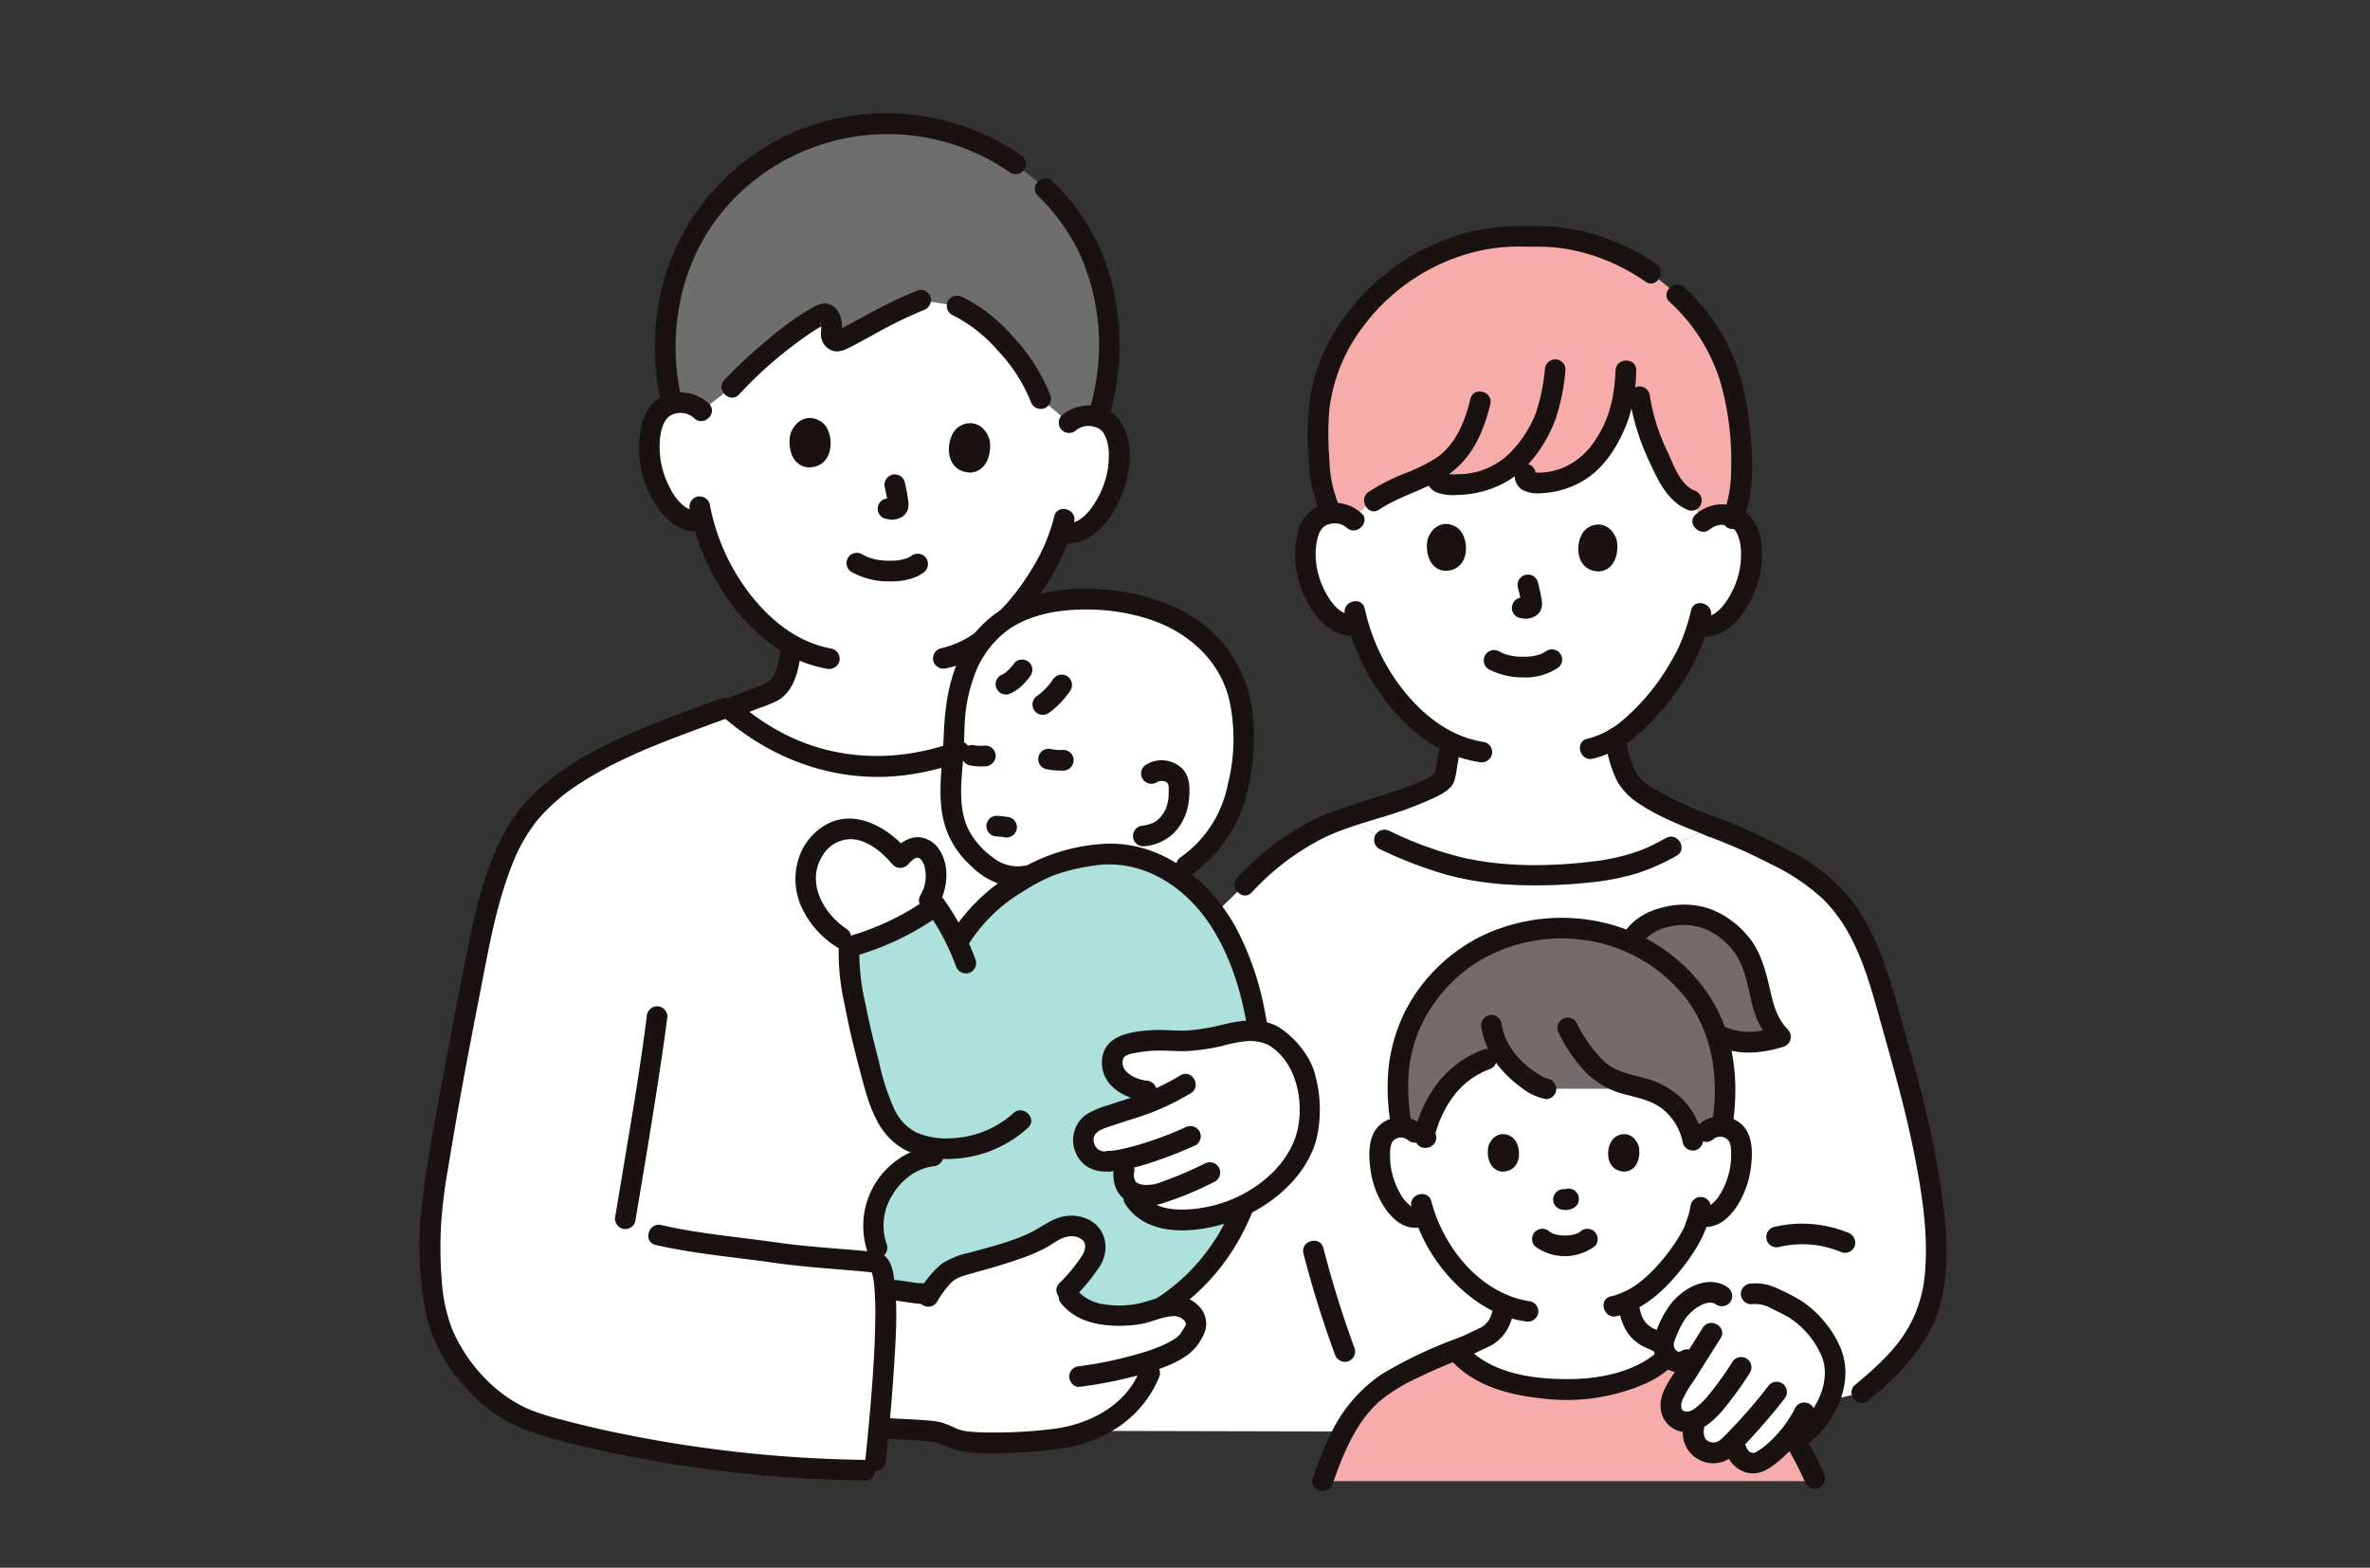 <svg xmlns="http://www.w3.org/2000/svg" xmlns:xlink="http://www.w3.org/1999/xlink" width="452" height="299" viewBox="0 0 452 299">
  <rect x="0" y="0" width="452" height="299" fill="#333333" stroke="none"/>
  <defs>
    <clipPath id="clip-path">
      <rect id="Rectangle_111" data-name="Rectangle 111" width="291.236" height="262.744" fill="none"/>
    </clipPath>
  </defs>
  <g id="Group_127" data-name="Group 127" transform="translate(-12041 -171)">
    <rect id="Rectangle_619" data-name="Rectangle 619" width="452" height="299" transform="translate(12041 171)" fill="none"/>
    <g id="Group_114" data-name="Group 114" transform="translate(12121 192.609)">
      <g id="Group_87" data-name="Group 87" clip-path="url(#clip-path)">
        <path id="Path_389" data-name="Path 389" d="M281.731,88.623a5.2,5.2,0,0,1,3.767-1.362,4.828,4.828,0,0,1,4.327,2.426c1.464,2.562,1.383,7.271.382,10.181a15.739,15.739,0,0,1-4.643,7.468,5.733,5.733,0,0,1-4.427,1.259l-.423-.073a33.81,33.81,0,0,1-1.538,4.123c-1.086,2.912-6.845,12.791-14.228,17.278.04-.467.082-.072.124.177a20.7,20.7,0,0,0,2.288,7.546c2.311,3.749,10.113,6.7,15.906,9.091l-7.59,3.892c-4.89,2.695-9.7,5.006-23.954,5.323-12.044.266-19.629-1.4-30.741-6.654l-7.134-4.166c6.994-2.5,14.009-4.283,17.374-6.54a3.171,3.171,0,0,0,1.077-.826,2.493,2.493,0,0,0,.267-.867q.544-3.048,1.085-6.09a29.641,29.641,0,0,1-10.226-8.352,39.588,39.588,0,0,1-7.452-14.2,5.631,5.631,0,0,1-4.779-1.218,15.723,15.723,0,0,1-4.586-7.5c-.978-2.917-1.022-7.627.462-10.176a4.826,4.826,0,0,1,4.349-2.393,5.2,5.2,0,0,1,3.756,1.4s-8.945-28.583,33.255-28.583,33.3,28.84,33.3,28.84" transform="translate(-36.933 -10.723)" fill="#fff"/>
        <path id="Path_390" data-name="Path 390" d="M133.474,64.24a5.481,5.481,0,0,1,4.007-1.323,5.088,5.088,0,0,1,4.486,2.684c1.466,2.741,1.24,7.7.1,10.732-.808,2.149-2.123,5.434-5.113,7.725a6.038,6.038,0,0,1-4.7,1.194l-.445-.089a35.36,35.36,0,0,1-1.741,4.3,47.61,47.61,0,0,1-8.487,12.1c-7.2,4.437-10,13.573-10.012,21.646-.039,1.378-.11,2.754-.194,4.109-14.986,5.2-30.395,2.392-42.7-8.562,3.255-1.242,7.18-2.757,7.311-2.794,2.474-.922,3.321-2.954,3.82-5.137a36.667,36.667,0,0,0,.732-4.14,32.341,32.341,0,0,1-9.471-8.545,41.68,41.68,0,0,1-7.426-15.169,5.926,5.926,0,0,1-5-1.424C55.806,79.065,54.7,75.7,54.036,73.5c-.944-3.1-.849-8.063.789-10.7a5.087,5.087,0,0,1,4.648-2.39,5.481,5.481,0,0,1,3.914,1.576s-12.364-32.825,35.6-32.825,34.49,35.078,34.49,35.078" transform="translate(-9.584 -5.231)" fill="#fff"/>
        <path id="Path_391" data-name="Path 391" d="M142.48,93.349a33.674,33.674,0,0,1-1.37,4.276c-.194.5-.4,1.005-.624,1.5-.094.2-.2.4-.294.606-.607,1.336.14-.24-.164.373a39.646,39.646,0,0,1-2.427,4.248,42.7,42.7,0,0,1-9.569,10.7,17.7,17.7,0,0,1-7.236,3.489,1.97,1.97,0,0,0,1.05,3.8c5.391-1.067,9.981-4.87,13.6-8.821a47.758,47.758,0,0,0,7.78-11c.078-.159.153-.318.226-.48a5.571,5.571,0,0,0,.258-.592c-.148.291.051-.082.082-.145.082-.164.156-.336.231-.5.174-.391.34-.787.5-1.183a35.187,35.187,0,0,0,1.746-5.218c.591-2.462-3.206-3.516-3.8-1.047Z" transform="translate(-21.408 -16.492)" fill="#191211"/>
        <path id="Path_392" data-name="Path 392" d="M130.189,119.939c-4.285,4.866-6.035,11.91-6.047,18.29-.094,3.313-.374,6.611-.564,9.647-.308,5.006.533,9.732,3.818,13.191,3.483,3.667,7.111,6.005,12.063,4.153,2.988-1.961,7.565-2.908,11.269-3.464a21.8,21.8,0,0,1,15.4,3.554,25.505,25.505,0,0,0,10.6-11.746,41.106,41.106,0,0,0,2.484-17.493c-1.176-16.833-16.61-23.766-32-23.1a27.538,27.538,0,0,0-12.785,3.439,17.514,17.514,0,0,0-4.237,3.527" transform="translate(-22.155 -20.256)" fill="#fff"/>
        <path id="Path_393" data-name="Path 393" d="M63.527,282.267c-19.4-1.962-34.32-5.683-40.526-7.653-8.748-2.777-14.41-9.631-17.733-16.368C1.676,250.959,2.2,236.653,3.305,229.77c2.661-16.635,4.358-25.318,7.55-41.7,1.306-6.7,3.76-20.68,9.781-28.76,4.457-5.982,11.707-10.353,19.841-14.008,6.023-2.708,12.531-5.02,18.748-7.3,12.357,11.186,27.9,14.087,43.011,8.842-.118,1.9-.26,3.765-.371,5.538-.308,5.006.533,9.732,3.818,13.191,3.068,3.231,6.25,5.43,10.352,4.641l1.076-.207c-5.536,3.036-10.465,6.637-14.058,12.978a44.9,44.9,0,0,0-5.177-8.469,9.4,9.4,0,0,0,.883-6.2c-.341-1.67-1.458-3.447-3.16-3.536-1.364-.07-2.5.968-3.469,1.933-2.677-3.144-6.469-5.934-10.565-5.416-4.453.56-7.678,5.2-7.528,9.683.17,5.1,3.939,9.649,8.416,11.939-.934,6.213,3.457,22.63,5.088,28.166,1.034,3.5,2.534,7.181,5.72,9.217a13.055,13.055,0,0,0,5.623,1.793l-.475,1.523c-7.867.812-13.565,10.141-10.7,17.511l1.3,3.184c.136,3.123.268,6.137.268,6.137.4,9.136-1.231,25.551-2.052,33.11-8.388-.056-16.367-.547-23.706-1.288" transform="translate(-0.445 -24.752)" fill="#fff"/>
        <path id="Path_394" data-name="Path 394" d="M276.228,280.891c-13.167,0-38.006-.046-61.743-.1-30.369-.066-58.933-.14-58.933-.14,2.5-23.765,9.733-84.812,9.733-84.812l19.987-19.314a54.174,54.174,0,0,1,11.678-9.343,41.311,41.311,0,0,1,7.81-3.436l7.185,4.2c11.112,5.257,18.7,6.92,30.741,6.654,14.249-.315,19.064-2.626,23.954-5.323l7.59-3.892A101.844,101.844,0,0,1,292,173.912a30.625,30.625,0,0,1,11.581,13.55,88.99,88.99,0,0,1,4.57,13.574c2.741,9.872,5.686,19.721,7.374,29.843,1.5,9.014,3.127,20.528-.9,29.086-2.562,5.444-7.09,9.638-11.653,13.411,0,0-14.994,3.382-26.745,7.515" transform="translate(-27.901 -29.371)" fill="#fff"/>
        <path id="Path_395" data-name="Path 395" d="M285.451,231.294a4.1,4.1,0,0,1,3.283-.961,3.876,3.876,0,0,1,2.785,1.852,5.476,5.476,0,0,1,.574,2.2,16.422,16.422,0,0,1-1.673,8.7,10.446,10.446,0,0,1-2.7,3.54,3.179,3.179,0,0,1-3.62.568,27.8,27.8,0,0,1-.853,2.654c-.933,2.364-6.155,10.75-12.728,13.819.038.3.094.638.16,1.023.348,2.023.913,4.31,3.6,5.8.179.057,3.693,1.723,3.961,1.844l1.042.468-.236.3c-2.947,3.688-9.866,6.833-16.893,7.258a48.131,48.131,0,0,1-12.685-.864,20.838,20.838,0,0,1-11.128-5.773l-.666-.716,1.594-.669c.291-.122,3.782-1.787,3.98-1.844,2.672-1.486,3.246-3.775,3.594-5.8.029-.122.048-.235.066-.348a26.178,26.178,0,0,1-9.2-6.844,29.528,29.528,0,0,1-5.991-10.369,3.277,3.277,0,0,1-4.1-.336,10.427,10.427,0,0,1-2.7-3.54,16.414,16.414,0,0,1-1.673-8.7,5.463,5.463,0,0,1,.574-2.2,3.873,3.873,0,0,1,2.784-1.852,4.1,4.1,0,0,1,3.283.961s-6.8-24.732,24.732-24.732,30.83,24.564,30.83,24.564" transform="translate(-40.033 -37.081)" fill="#fff"/>
        <path id="Path_396" data-name="Path 396" d="M214.769,301.4a49.052,49.052,0,0,0-4.852,10.884h94.027a60.571,60.571,0,0,0-9.66-15.536c-3.393-4.021-10.113-7.594-17.04-10.132-2.516,4.028-9.93,7.615-17.467,8.071a48.131,48.131,0,0,1-12.684-.864c-4.488-.933-8.883-2.958-11.794-6.541-6.319,2.485-14.054,6.023-17.026,9.467a39.486,39.486,0,0,0-3.5,4.652" transform="translate(-37.652 -51.409)" fill="#f7acac"/>
        <path id="Path_397" data-name="Path 397" d="M277.769,40.156a67.365,67.365,0,0,0-7.177-5.734,40.111,40.111,0,0,0-5.6-2.894,36.527,36.527,0,0,0-16.024-2.9c-18.35-1.08-35.914,12.657-39.524,30.043-.981,4.691-.6,11.948-.073,15.756a23.463,23.463,0,0,0,1.641,6.216l.367.77c.176-.02.361-.033.555-.039a5.253,5.253,0,0,1,3.565,1.216c3.262-3.839,7.024-5.529,13.135-8.05a16,16,0,0,0,1.811-.794h.89a1.723,1.723,0,0,0,.749,1.842,6.49,6.49,0,0,0,2.563.347,16.761,16.761,0,0,0,8.837-2.079h4.886c-.209.69,0,1.5,1.22,1.674a14.535,14.535,0,0,0,9.447-2.412,20.514,20.514,0,0,0,5.179-5.991,24.433,24.433,0,0,0,2.867-7.947h3.092c.581,4.7,2.473,9.122,4.5,13.4,1.218,2.572,2.714,5.328,5.364,6.364l2.216,4.082a5.2,5.2,0,0,1,3.767-1.362,5.882,5.882,0,0,1,2.038.416c2.662-6.693,1.3-17.6.187-23.1a34.118,34.118,0,0,0-2.726-8.1,33.783,33.783,0,0,0-7.748-10.717" transform="translate(-37.458 -5.124)" fill="#f7acac"/>
        <path id="Path_398" data-name="Path 398" d="M280.61,193.963c.685-4.808,4.6-6.873,8.938-7.487,4.55-.644,7.748.546,11.386,3.795a12.216,12.216,0,0,1,3.057,4.3,41.429,41.429,0,0,1,2.18,7.241c.733,3.314,1.484,5.426,3.743,7.747-4.03,1.257-7.538,1.5-10.832.124" transform="translate(-50.332 -33.417)" fill="#726d6c"/>
        <path id="Path_399" data-name="Path 399" d="M232.749,229.307c-.261.105-.366-.334-.3-.606a23.467,23.467,0,0,1,4.135-8.66,16.079,16.079,0,0,1,10.99-6.35,19.4,19.4,0,0,0,6.367,5.684,4.315,4.315,0,0,0,1.68.636h18.731a17.117,17.117,0,0,1,2.344.858,12.489,12.489,0,0,1,6.927,8.969l.105.581,2.471-2.23a4.04,4.04,0,0,1,3-.981,40.458,40.458,0,0,0,.568-8.781,30.127,30.127,0,0,0-4.337-14.589,28.664,28.664,0,0,0-3.991-5.049c-.607-.614-1.53-1.511-2.159-2.057a35.9,35.9,0,0,0-5.252-3.482,30.86,30.86,0,0,0-4.586-2.057,32.668,32.668,0,0,0-10.872-1.783,31.046,31.046,0,0,0-18.417,5.669,29.6,29.6,0,0,0-12.776,23.348,44.538,44.538,0,0,0,.77,8.931,4.058,4.058,0,0,1,2.475,1" transform="translate(-40.785 -33.973)" fill="#726d6c"/>
        <path id="Path_400" data-name="Path 400" d="M70.165,139.308c9.634,8.509,22.187,12.976,35.047,11.3a48.9,48.9,0,0,0,10.7-2.637,2.024,2.024,0,0,0,1.375-2.423,1.985,1.985,0,0,0-2.423-1.375c-10.952,4.056-22.985,3.843-33.392-1.707a44.5,44.5,0,0,1-8.518-5.944c-1.894-1.672-4.69,1.1-2.786,2.785" transform="translate(-12.471 -24.395)" fill="#191211"/>
        <path id="Path_401" data-name="Path 401" d="M59.093,31.557A42.109,42.109,0,0,1,75.523,9.624a41.124,41.124,0,0,1,25.249-7.172,41.345,41.345,0,0,1,23.157,7.62l5.317,4.36c6.586,6.345,12.406,16.1,12.547,30.207a44.676,44.676,0,0,1-2.115,13.755,6.8,6.8,0,0,0-1.549-.277,5.481,5.481,0,0,0-4.007,1.323l-5.416-4.582c-1.649-4.574-5.542-9.694-9.651-13.467a22.511,22.511,0,0,0-6.284-4.24l-6.935-1.079c-4.76,1.828-11.516,5.771-15.3,7.714a1.272,1.272,0,0,1-1.766-1.421,6.711,6.711,0,0,0-.082-2.448c-.214-1.028-.985-1.486-1.605-1.186-5.295,2.563-12.941,9.385-17.294,13.934l-5.753,4.523a5.481,5.481,0,0,0-3.914-1.576,6.628,6.628,0,0,0-1.718.216,46.269,46.269,0,0,1-1.271-13.908,45.4,45.4,0,0,1,1.96-10.362" transform="translate(-10.233 -0.431)" fill="#6e6e6e"/>
        <path id="Path_402" data-name="Path 402" d="M64.341,67a7.91,7.91,0,0,0-8.762-1.407,7.712,7.712,0,0,0-3.948,5.105,19.77,19.77,0,0,0,2.4,15.288c1.876,3.059,4.952,5.806,8.781,5.424a2.026,2.026,0,0,0,1.97-1.97,1.983,1.983,0,0,0-1.97-1.97c-2.99.3-4.913-2.366-6.093-4.77a16.634,16.634,0,0,1-1.735-6.357c-.108-2.134,0-4.722,1.339-6.5-.28.372.2-.2.268-.256.258-.246-.1.028.246-.205a3.4,3.4,0,0,1,1.421-.549,3.8,3.8,0,0,1,3.291.952c1.832,1.752,4.621-1.029,2.785-2.79Z" transform="translate(-9.147 -11.631)" fill="#191211"/>
        <path id="Path_403" data-name="Path 403" d="M151.665,72.58a3.786,3.786,0,0,1,3.374-.615,2.83,2.83,0,0,1,1.719,1.073c1.25,1.83,1.211,4.5.955,6.619a17,17,0,0,1-2.216,6.315c-1.149,2-3.277,4.765-5.922,4.329a2.03,2.03,0,0,0-2.423,1.375,1.987,1.987,0,0,0,1.376,2.423c6.464,1.067,10.4-5.137,12.278-10.416,1.566-4.4,1.805-11.4-2.413-14.45a7.878,7.878,0,0,0-9.519.561,1.986,1.986,0,0,0,0,2.785,2.011,2.011,0,0,0,2.785,0Z" transform="translate(-26.382 -12.178)" fill="#191211"/>
        <path id="Path_404" data-name="Path 404" d="M62.8,91.513a44.067,44.067,0,0,0,5.845,14.943,37.193,37.193,0,0,0,12.042,12.358,24.753,24.753,0,0,0,8.212,3.074,2.024,2.024,0,0,0,2.423-1.376,1.987,1.987,0,0,0-1.375-2.423c-6.347-1.149-11.275-5.006-15.269-9.921a40.168,40.168,0,0,1-8.079-17.7,1.99,1.99,0,0,0-2.423-1.375A2.011,2.011,0,0,0,62.8,91.513" transform="translate(-11.252 -15.968)" fill="#191211"/>
        <path id="Path_405" data-name="Path 405" d="M124.5,7.944a45.412,45.412,0,0,0-42.517-4.7A44.586,44.586,0,0,0,57.336,28.936a47.067,47.067,0,0,0-1.4,26.347c.549,2.473,4.349,1.426,3.8-1.047-2.88-12.966.009-26.853,9-36.834a40.967,40.967,0,0,1,53.782-6.061,1.987,1.987,0,0,0,2.695-.707A2.009,2.009,0,0,0,124.5,7.94Z" transform="translate(-9.808 0)" fill="#191211"/>
        <path id="Path_406" data-name="Path 406" d="M157.163,60.617a51.431,51.431,0,0,0,1.955-10.825,50.176,50.176,0,0,0-.628-10.887,41.23,41.23,0,0,0-6.449-16.509,42.844,42.844,0,0,0-5.647-6.715c-1.822-1.765-4.61,1.017-2.785,2.785a37.7,37.7,0,0,1,8.329,11.871,42.525,42.525,0,0,1,3.3,17.861,45.313,45.313,0,0,1-1.874,11.368c-.682,2.446,3.118,3.489,3.8,1.048Z" transform="translate(-25.652 -2.711)" fill="#191211"/>
        <path id="Path_407" data-name="Path 407" d="M100.164,105.779a14.468,14.468,0,0,0,6.816,1.805c2.269.073,4.934-.226,6.83-1.608a2.015,2.015,0,0,0,.707-2.694,1.99,1.99,0,0,0-2.694-.707,5.326,5.326,0,0,1-.739.447c-.074.037-.151.066-.223.106-.2.111.446-.164.123-.052-.212.076-.422.153-.638.217q-.373.11-.753.187c-.128.026-.255.05-.384.071-.192.032-.328.039-.056.011a16.616,16.616,0,0,1-2.176.082c-.352-.011-.7-.033-1.055-.066-.027,0-.656-.082-.235-.02q-.219-.032-.437-.071a11.5,11.5,0,0,1-1.544-.384c-.216-.071-.426-.155-.638-.233-.234-.086.414.2.118.047-.088-.045-.181-.082-.27-.127-.261-.129-.515-.27-.766-.414a1.97,1.97,0,0,0-1.988,3.4Z" transform="translate(-17.79 -18.315)" fill="#191211"/>
        <path id="Path_408" data-name="Path 408" d="M107.846,86.421c.235,1.031.453,2.073.6,3.118l-.071-.524c.035.262.068.523.107.784l-.071-.524a2.225,2.225,0,0,1,.012.6l.071-.524a1.13,1.13,0,0,1-.06.213l.2-.47a.823.823,0,0,1-.082.136l.308-.4a.5.5,0,0,1-.073.076l.4-.309a1.465,1.465,0,0,1-.323.17l.471-.2a2.154,2.154,0,0,1-.41.112l.524-.071a1.773,1.773,0,0,1-.447,0l.524.071c-.181-.027-.356-.078-.537-.108a2.13,2.13,0,0,0-1.517.2,1.97,1.97,0,0,0-.707,2.694h0a1.917,1.917,0,0,0,1.177.9c.392.066.76.159,1.164.19a3.666,3.666,0,0,0,1.819-.424,2.536,2.536,0,0,0,1.357-1.685,4.395,4.395,0,0,0-.02-1.819l.071.524a37.727,37.727,0,0,0-.686-3.788,1.985,1.985,0,0,0-2.423-1.375,2.012,2.012,0,0,0-1.375,2.423Z" transform="translate(-19.1 -15.054)" fill="#191211"/>
        <path id="Path_409" data-name="Path 409" d="M86.278,73.531c-.641,1.868-.4,6.218,3.159,6.7,4.724.123,5.143-5.113,3.633-7.632-1.24-2.061-5.036-3.022-6.792.93" transform="translate(-15.425 -12.701)" fill="#191211"/>
        <path id="Path_410" data-name="Path 410" d="M130.735,74.962c.519,1.9,0,6.231-3.582,6.483-4.722-.181-4.8-5.433-3.136-7.849,1.366-1.975,5.22-2.692,6.718,1.366" transform="translate(-22.068 -12.916)" fill="#191211"/>
        <path id="Path_411" data-name="Path 411" d="M123.526,46.022a28.09,28.09,0,0,1,8.791,6.869,30.839,30.839,0,0,1,6.237,9.66,2.023,2.023,0,0,0,2.423,1.375,1.985,1.985,0,0,0,1.375-2.423A35.624,35.624,0,0,0,135.31,50.34a31.257,31.257,0,0,0-9.8-7.714,2.024,2.024,0,0,0-2.695.707,1.987,1.987,0,0,0,.707,2.695Z" transform="translate(-21.983 -7.601)" fill="#191211"/>
        <path id="Path_412" data-name="Path 412" d="M73.536,60.986A78.409,78.409,0,0,1,87.85,48.817c.56-.355,1.131-.7,1.714-1.011A4.464,4.464,0,0,0,90,47.574c.272-.193.194.04.017-.072-.082-.052-1.319.458-.858-.211-.068.1.039.328.049.44.062.708-.1,1.407-.034,2.109A3.245,3.245,0,0,0,90.518,52.2c1.6,1.141,3.118.363,4.633-.445,1.309-.7,2.61-1.41,3.915-2.114a86.976,86.976,0,0,1,9.649-4.74,2.03,2.03,0,0,0,1.375-2.423,1.985,1.985,0,0,0-2.423-1.375,85.043,85.043,0,0,0-9.054,4.314c-1.43.761-2.85,1.537-4.275,2.306-.574.309-1.149.618-1.723.921-.455.24-.711.173-.1.368s.581.521.634-.258c.121-1.754-.276-3.889-1.95-4.8-1.582-.863-3.166.164-4.527.967a60.688,60.688,0,0,0-8,5.885,102.119,102.119,0,0,0-7.922,7.4c-1.756,1.829,1.026,4.619,2.79,2.785Z" transform="translate(-12.59 -7.36)" fill="#191211"/>
        <path id="Path_413" data-name="Path 413" d="M72.1,137.2q2.642-1.008,5.28-2.022a28.228,28.228,0,0,0,3.242-1.3c3.7-1.988,4.31-6.729,4.77-10.475a1.97,1.97,0,0,0-1.97-1.97,2.03,2.03,0,0,0-1.97,1.97q-.047.375-.016.143-.031.219-.066.438c-.034.217-.071.436-.109.657-.091.514-.194,1.025-.3,1.535a17.07,17.07,0,0,1-.583,2.2c-.034.1-.071.195-.109.291q.15-.347.015-.044c-.07.137-.134.276-.208.41-.086.157-.185.3-.278.457-.253.417.151-.117-.11.149-.109.112-.209.23-.323.337-.076.073-.155.144-.236.211.19-.139.194-.144.012-.013-.144.089-.281.184-.429.267a4.081,4.081,0,0,0-.41.206c.164-.062-.076.021-.114.035-.172.061-.343.129-.514.195l-1.715.656q-2.451.94-4.9,1.878a2.015,2.015,0,0,0-1.375,2.423A1.992,1.992,0,0,0,72.1,137.2Z" transform="translate(-12.486 -21.78)" fill="#191211"/>
        <path id="Path_414" data-name="Path 414" d="M57.851,135.843c-8.154,2.991-16.42,5.875-24.127,9.93-6.842,3.6-13.329,8.32-17.191,15.173-3.716,6.592-5.6,14.149-7.1,21.509-1.606,7.853-3.1,15.736-4.559,23.618-1.55,8.343-3.215,16.741-4.247,25.166a66.77,66.77,0,0,0,.583,21.93c1.568,7.26,6.34,13.986,12.194,18.459,4.768,3.644,10.468,5.17,16.19,6.577a246.018,246.018,0,0,0,47.867,6.685q3.753.164,7.51.217c2.536.036,2.537-3.9,0-3.939a247.6,247.6,0,0,1-49.778-5.7c-2.578-.57-5.148-1.186-7.7-1.869a49.834,49.834,0,0,1-6.417-2c-6.626-2.79-12.071-8.841-14.837-15.346a31.715,31.715,0,0,1-2.017-9.679A77.271,77.271,0,0,1,4.165,235.7a97.511,97.511,0,0,1,1.341-10.428q1.038-6.332,2.162-12.65c1.477-8.283,3.111-16.538,4.713-24.8,1.3-6.689,2.659-13.4,5.145-19.772a31.983,31.983,0,0,1,5.006-8.945,35.994,35.994,0,0,1,8.188-7.03c6.868-4.438,14.582-7.414,22.214-10.245,1.985-.739,3.975-1.461,5.964-2.189a2.023,2.023,0,0,0,1.375-2.423,1.987,1.987,0,0,0-2.423-1.375Z" transform="translate(0 -24.354)" fill="#191211"/>
        <path id="Path_415" data-name="Path 415" d="M51.494,209.5c-1.231,9.831-2.992,20.053-4.647,30q-.667,4.013-1.343,8.025a2.03,2.03,0,0,0,1.376,2.423,1.985,1.985,0,0,0,2.423-1.375c1.746-10.409,3.506-20.817,5.049-31.258.385-2.6.753-5.206,1.081-7.816a1.98,1.98,0,0,0-1.97-1.97,2.019,2.019,0,0,0-1.97,1.97" transform="translate(-8.151 -37.224)" fill="#191211"/>
        <path id="Path_416" data-name="Path 416" d="M248.035,276.493c0,.036.1-.582.04-.344-.019.073-.03.149-.044.224-.017.092-.032.185-.049.277-.04.219-.085.437-.133.656a10.318,10.318,0,0,1-.368,1.279c-.029.078-.191.48-.05.139.134-.324-.013.016-.049.09a6.274,6.274,0,0,1-.355.637c-.067.106-.14.207-.21.31-.19.281.268-.312.039-.053a7.768,7.768,0,0,1-.554.574c-.1.1-.213.183-.321.275-.159.136.154-.119.152-.118a.905.905,0,0,0-.157.111c-.126.087-.267.158-.388.246-.267.2.2-.049.2-.049a3.6,3.6,0,0,0-.922.4c-.633.29-1.262.588-1.892.884-.533.251-1.063.517-1.6.749a1.962,1.962,0,0,0-.9,1.177,1.967,1.967,0,0,0,1.375,2.421,2.316,2.316,0,0,0,1.517-.2c1.164-.5,2.294-1.081,3.447-1.608l.328-.148c.354-.164-.5.228-.264.112a8.089,8.089,0,0,0,1.1-.588,10.871,10.871,0,0,0,1.034-.8,8.419,8.419,0,0,0,2.152-3.192,9.966,9.966,0,0,0,.476-1.513,9.317,9.317,0,0,0,.349-1.956,1.97,1.97,0,0,0-3.939,0Z" transform="translate(-43.12 -49.239)" fill="#191211"/>
        <path id="Path_417" data-name="Path 417" d="M278.463,275.68c.328,2.482.832,4.916,2.567,6.833a8.641,8.641,0,0,0,1.62,1.353,4.42,4.42,0,0,0,1.033.538c.134.045-.6-.264-.375-.158.048.023.1.043.147.066.65.293,1.294.6,1.939.9.59.277,1.176.562,1.769.831a2.02,2.02,0,0,0,2.695-.707,1.993,1.993,0,0,0-.707-2.695c-1.129-.511-2.243-1.059-3.365-1.578l-.54-.246a5.481,5.481,0,0,0-.514-.217c.021.007.444.237.269.082a1.638,1.638,0,0,0-.185-.112c-.118-.074-.232-.153-.348-.231-.044-.03-.23-.174-.016-.007s-.012-.015-.055-.052a6.353,6.353,0,0,1-.58-.562c-.082-.087-.147-.191-.231-.272,0,0,.238.342.132.164-.039-.064-.089-.125-.131-.187a6.367,6.367,0,0,1-.368-.625c-.051-.1-.1-.2-.144-.3-.139-.284.156.423.012.022a11.752,11.752,0,0,1-.422-1.462c-.05-.231-.1-.464-.137-.7-.03-.172-.059-.344-.088-.516-.023-.138-.112-.765-.036-.182a2.163,2.163,0,0,0-.574-1.4,2,2,0,0,0-1.4-.574c-.952.043-2.113.875-1.97,1.97Z" transform="translate(-49.946 -49.093)" fill="#191211"/>
        <path id="Path_418" data-name="Path 418" d="M282.737,192.126c2.069-4.243,8.607-5.273,12.634-3.522a13.21,13.21,0,0,1,6.036,5.263c1.467,2.556,2.041,5.684,2.7,8.522a16.734,16.734,0,0,0,4.141,8.124l.869-3.292c-3.283,1-6.528,1.436-9.783.122a1.983,1.983,0,0,0-2.423,1.375,2.019,2.019,0,0,0,1.375,2.423c3.841,1.55,8.009,1.063,11.877-.122a1.992,1.992,0,0,0,.869-3.292C309,205.6,308.3,203.1,307.671,200.3c-.729-3.255-1.641-6.871-3.634-9.6a17.73,17.73,0,0,0-7.542-5.872,15.375,15.375,0,0,0-9.087-.444c-3.341.743-6.53,2.585-8.073,5.749a2.021,2.021,0,0,0,.707,2.695,1.987,1.987,0,0,0,2.695-.707Z" transform="translate(-50.058 -32.986)" fill="#191211"/>
        <path id="Path_419" data-name="Path 419" d="M299.839,237.414a2.052,2.052,0,0,1,2.879.359c.034.043.066.088.1.133a5.2,5.2,0,0,1,.359,2.25,13.589,13.589,0,0,1-.194,2.737,14.5,14.5,0,0,1-1.942,5.139,7.1,7.1,0,0,1-1.51,1.773,1.322,1.322,0,0,1-1.44.388c-2.451-.657-3.5,3.145-1.047,3.8,3.044.812,5.429-1.137,7.089-3.5a17.63,17.63,0,0,0,2.857-7.953c.323-2.656.306-6.007-1.84-7.938a6.124,6.124,0,0,0-8.091.034,1.985,1.985,0,0,0,0,2.785A2.011,2.011,0,0,0,299.839,237.414Z" transform="translate(-53.029 -41.808)" fill="#191211"/>
        <path id="Path_420" data-name="Path 420" d="M230.834,234.834a6.127,6.127,0,0,0-8.091-.034c-2.145,1.929-2.163,5.284-1.84,7.938a17.62,17.62,0,0,0,2.857,7.953c1.661,2.369,4.042,4.317,7.089,3.5,2.447-.656,1.409-4.453-1.047-3.8a1.313,1.313,0,0,1-1.44-.388,7.2,7.2,0,0,1-1.509-1.773,14.5,14.5,0,0,1-1.943-5.139,13.47,13.47,0,0,1-.2-2.588,5.416,5.416,0,0,1,.363-2.4,2.051,2.051,0,0,1,2.841-.588c.046.03.09.062.133.1a2.024,2.024,0,0,0,2.785,0A1.986,1.986,0,0,0,230.834,234.834Z" transform="translate(-39.595 -41.845)" fill="#191211"/>
        <path id="Path_421" data-name="Path 421" d="M291.816,253.284a16.233,16.233,0,0,1-.563,2.447,11.953,11.953,0,0,0-.574,1.686c-.043.3.23-.438.052-.127-.074.129-.128.274-.194.41-.143.286-.295.567-.451.846a34.309,34.309,0,0,1-2.962,4.415c-2.739,3.43-6.206,6.888-10.53,7.834-2.475.541-1.427,4.339,1.048,3.8,5.021-1.1,9.159-4.94,12.267-8.846,2.689-3.38,5.066-7.057,5.709-11.412a2.035,2.035,0,0,0-1.375-2.423,1.985,1.985,0,0,0-2.423,1.376Z" transform="translate(-49.359 -45.172)" fill="#191211"/>
        <path id="Path_422" data-name="Path 422" d="M230.529,253.613a31.97,31.97,0,0,0,7.8,14.018c3.708,3.888,8.494,7.048,13.9,7.815a2.037,2.037,0,0,0,2.423-1.375,1.984,1.984,0,0,0-1.376-2.423c-9.5-1.346-16.651-10.217-18.946-19.081-.635-2.452-4.436-1.413-3.8,1.047Z" transform="translate(-41.336 -45.051)" fill="#191211"/>
        <path id="Path_423" data-name="Path 423" d="M290.716,227.08c1.391-8.526.541-17.562-4.2-24.978a33.065,33.065,0,0,0-19.9-14.115,35.334,35.334,0,0,0-24.348,2.78,32.99,32.99,0,0,0-13.284,12.821,31.866,31.866,0,0,0-3.8,11.97,41.665,41.665,0,0,0,.539,11.523,1.985,1.985,0,0,0,2.423,1.376,2.018,2.018,0,0,0,1.375-2.423,40.991,40.991,0,0,1-.555-8.754,27.4,27.4,0,0,1,2.328-9.56,29.23,29.23,0,0,1,10.44-12.071,30.659,30.659,0,0,1,20.6-4.463,29.664,29.664,0,0,1,19.085,10.548c5.549,6.746,6.866,15.873,5.492,24.3a2.031,2.031,0,0,0,1.376,2.423,1.984,1.984,0,0,0,2.423-1.375Z" transform="translate(-40.359 -33.536)" fill="#191211"/>
        <path id="Path_424" data-name="Path 424" d="M320.041,310.477a57.391,57.391,0,0,0-10.118-15.838c-4.2-4.64-10.394-7.446-16.11-9.688a1.984,1.984,0,0,0-2.422,1.376,2.015,2.015,0,0,0,1.375,2.423c5.163,2.025,10.826,4.623,14.552,8.877a55.979,55.979,0,0,1,9.321,14.842,1.981,1.981,0,0,0,2.695.707,2.022,2.022,0,0,0,.707-2.695Z" transform="translate(-52.255 -51.099)" fill="#191211"/>
        <path id="Path_425" data-name="Path 425" d="M211.375,312.384c1.941-5.6,4.339-11.633,8.871-15.7a32.645,32.645,0,0,1,7.519-4.614c3-1.471,6.087-2.747,9.208-3.939a2.027,2.027,0,0,0,1.375-2.423,1.983,1.983,0,0,0-2.422-1.375,82.72,82.72,0,0,0-15.2,7.129,28.327,28.327,0,0,0-9.638,11.209,66.991,66.991,0,0,0-3.509,8.658c-.831,2.4,2.972,3.432,3.8,1.047Z" transform="translate(-37.211 -50.989)" fill="#191211"/>
        <path id="Path_426" data-name="Path 426" d="M259.105,262.556a9.556,9.556,0,0,0,11.432,0,1.97,1.97,0,0,0-2.785-2.785c-.076.074-.359.3-.033.048s-.029.011-.125.07c-.112.068-.227.132-.345.191-.078.039-.164.07-.24.112.092-.052.469-.179.158-.072a8.1,8.1,0,0,1-1.149.314c-.063.012-.127.023-.191.034-.149.024-.086.016.19-.023a1.14,1.14,0,0,1-.353.036c-.281.024-.562.034-.844.034-.258,0-.516-.009-.773-.029a4.11,4.11,0,0,0-.426-.042c.189-.008.361.054.062,0a6.99,6.99,0,0,1-1.165-.309c-.158-.057-.41-.222.112.055-.065-.034-.135-.062-.2-.094-.131-.065-.259-.134-.383-.211-.094-.058-.182-.129-.277-.187.574.352.28.227.121.071a1.97,1.97,0,0,0-2.785,2.785Z" transform="translate(-46.374 -46.493)" fill="#191211"/>
        <path id="Path_427" data-name="Path 427" d="M265.426,250.159a1.533,1.533,0,0,1-.164.082l.47-.2a1.108,1.108,0,0,1-.267.074l.524-.071a1.029,1.029,0,0,1-.266,0l.524.071c-.052-.007-.1-.017-.154-.028-.216-.043-.437-.066-.656-.093a2.024,2.024,0,0,0-1.97,1.97l.071.524a1.976,1.976,0,0,0,.506.869l.4.308a1.957,1.957,0,0,0,.994.269h.009l-.524-.07c.066.009.13.023.194.035.205.038.414.061.621.082a1.1,1.1,0,0,0,.117.009.985.985,0,0,0,.121-.006c.178-.019.373-.047.55-.074l.032,0a.282.282,0,0,0,.068-.015,1.3,1.3,0,0,0,.153-.052,5.348,5.348,0,0,0,.632-.278,1.9,1.9,0,0,0,.94-1.963,1.451,1.451,0,0,0-.234-.732l-.308-.4a1.975,1.975,0,0,0-.869-.506l-.524-.071a1.965,1.965,0,0,0-.994.269Z" transform="translate(-47.257 -44.822)" fill="#191211"/>
        <path id="Path_428" data-name="Path 428" d="M248.447,239.391c-.441,1.431-.153,4.723,2.558,5.006,3.583-.022,3.775-4,2.568-5.873-.988-1.535-3.891-2.171-5.126.867" transform="translate(-44.533 -42.553)" fill="#191211"/>
        <path id="Path_429" data-name="Path 429" d="M282.038,239.391c.441,1.431.154,4.723-2.557,5.006-3.583-.022-3.775-4-2.568-5.873.988-1.535,3.894-2.171,5.125.867" transform="translate(-49.549 -42.553)" fill="#191211"/>
        <path id="Path_430" data-name="Path 430" d="M244.433,217.538A19.669,19.669,0,0,0,234.888,225a24.8,24.8,0,0,0-2.818,5.539,16.809,16.809,0,0,0-.857,2.819c-.246,1.376.59,3.1,2.216,2.954a2.023,2.023,0,0,0,1.97-1.97,1.983,1.983,0,0,0-1.97-1.97l-.117.01.994.269-.09-.061.707.707c.14.246-.031,1.473.208.593.056-.205.113-.41.174-.612q.164-.55.35-1.091a19.969,19.969,0,0,1,.749-1.887,20.374,20.374,0,0,1,2.333-3.923,15.176,15.176,0,0,1,6.741-5.041,2.019,2.019,0,0,0,1.375-2.423,1.987,1.987,0,0,0-2.423-1.375Z" transform="translate(-41.464 -39.007)" fill="#191211"/>
        <path id="Path_431" data-name="Path 431" d="M246.793,212.022a16.358,16.358,0,0,0,4.1,8.239,21.686,21.686,0,0,0,3.529,3.136,10.46,10.46,0,0,0,4.678,2.193,1.97,1.97,0,0,0,1.97-1.969,2.031,2.031,0,0,0-1.97-1.97c.355.048-.232-.112-.251-.12.246.1-.088-.058-.169-.1-.3-.164-.6-.336-.9-.516-.548-.336-1.077-.7-1.6-1.082-.17-.125.164.135-.112-.082-.143-.116-.286-.231-.427-.35q-.352-.3-.689-.609a18.692,18.692,0,0,1-1.4-1.448c-.1-.115-.2-.231-.295-.349-.082-.1-.257-.322-.088-.1-.2-.264-.4-.537-.58-.813a15.067,15.067,0,0,1-.953-1.636c-.082-.164-.155-.328-.231-.487-.155-.328.033.1-.047-.108-.12-.308-.232-.616-.328-.931a13.055,13.055,0,0,1-.442-1.937,1.975,1.975,0,0,0-2.422-1.375,2.028,2.028,0,0,0-1.375,2.423Z" transform="translate(-44.257 -37.583)" fill="#191211"/>
        <path id="Path_432" data-name="Path 432" d="M264.684,213.072A30.411,30.411,0,0,0,270,220.729a15.922,15.922,0,0,0,7.714,4.154c2.475.656,5.012,1.185,7.019,2.884a10.839,10.839,0,0,1,3.644,6.3,1.988,1.988,0,0,0,2.423,1.376,2.011,2.011,0,0,0,1.376-2.423,14.51,14.51,0,0,0-3.781-7.213,15.761,15.761,0,0,0-7.358-4.129c-2.682-.748-5.52-1.189-7.641-3.142a25.367,25.367,0,0,1-5.3-7.456,1.97,1.97,0,0,0-3.4,1.988Z" transform="translate(-47.428 -37.686)" fill="#191211"/>
        <path id="Path_433" data-name="Path 433" d="M239.841,289.187c4.458,4.686,10.805,6.4,17.045,7.05a37.574,37.574,0,0,0,19.285-2.577,19.343,19.343,0,0,0,7.164-5.094,2.028,2.028,0,0,0,0-2.785,1.985,1.985,0,0,0-2.785,0c-4.1,5.006-11.546,6.656-17.689,6.768-6.984.127-15.158-.815-20.231-6.147-1.75-1.841-4.533.948-2.785,2.785Z" transform="translate(-42.921 -51.157)" fill="#191211"/>
        <path id="Path_434" data-name="Path 434" d="M299.131,95.593a3.485,3.485,0,0,1,3.118-.688,3.645,3.645,0,0,1,1.132.476c.006,0,.306.284.4.379.291.29-.1-.2.119.135,1.16,1.739,1.184,4.117,1.015,6.135a15.653,15.653,0,0,1-1.883,5.952c-.99,1.844-2.918,4.622-5.369,4.287a2.038,2.038,0,0,0-2.422,1.376,1.983,1.983,0,0,0,1.375,2.423c6.224.849,9.862-5.062,11.533-10.22,1.372-4.236,1.43-10.832-2.577-13.716a7.567,7.567,0,0,0-9.231.675c-1.9,1.683.892,4.461,2.785,2.785Z" transform="translate(-52.945 -16.3)" fill="#191211"/>
        <path id="Path_435" data-name="Path 435" d="M290.888,115.249a39.855,39.855,0,0,1-2.284,6.842c.236-.574-.082.175-.179.372-.164.347-.341.689-.521,1.029-.4.757-.83,1.5-1.277,2.229a41.4,41.4,0,0,1-8.957,10.6,16.227,16.227,0,0,1-6.57,3.38c-2.47.565-1.425,4.363,1.047,3.8,5.135-1.173,9.421-4.9,12.778-8.795a45.249,45.249,0,0,0,7.07-10.612c.127-.281.246-.566.366-.851.049-.118.24-.552.024-.06.285-.649.563-1.3.814-1.962a33.225,33.225,0,0,0,1.488-4.924c.52-2.473-3.276-3.529-3.8-1.047Z" transform="translate(-48.373 -20.417)" fill="#191211"/>
        <path id="Path_436" data-name="Path 436" d="M215.046,115.843A42.052,42.052,0,0,0,224.111,134c4.308,5.04,9.873,9.05,16.546,10.069a2.034,2.034,0,0,0,2.423-1.376,1.985,1.985,0,0,0-1.376-2.423c-6.087-.929-10.878-4.458-14.808-9.056a37.947,37.947,0,0,1-8.05-16.42c-.551-2.473-4.349-1.426-3.8,1.047Z" transform="translate(-38.563 -20.337)" fill="#191211"/>
        <path id="Path_437" data-name="Path 437" d="M248.252,128.357a13.843,13.843,0,0,0,6.664,1.571,10.9,10.9,0,0,0,6.789-2,1.97,1.97,0,0,0,0-2.785,2.031,2.031,0,0,0-2.785,0c.614-.475.194-.153.037-.053-.131.082-.267.16-.4.232-.2.1-.624.181-.082.056-.187.044-.373.142-.557.2a10.028,10.028,0,0,1-1.559.35c.293-.043.113-.017-.076,0-.153.015-.306.027-.46.036-.368.022-.739.03-1.108.026-.328,0-.661-.016-.992-.039-.152-.011-.3-.026-.454-.039-.574-.049.388.074-.147-.016a11.76,11.76,0,0,1-1.455-.328c-.2-.062-.4-.135-.6-.205-.478-.164.354.176-.076-.03-.246-.119-.492-.246-.739-.373a1.97,1.97,0,0,0-1.988,3.4Z" transform="translate(-44.354 -22.347)" fill="#191211"/>
        <path id="Path_438" data-name="Path 438" d="M255.033,109.714a30.671,30.671,0,0,1,.709,3.3l-.071-.524a1.966,1.966,0,0,1,.011.455l.071-.524a1.175,1.175,0,0,1-.051.205l.2-.471a.9.9,0,0,1-.073.132l.308-.4a.661.661,0,0,1-.108.106l.4-.309a2.1,2.1,0,0,1-.262.138l.47-.2a1.908,1.908,0,0,1-.441.126l.524-.07a1.806,1.806,0,0,1-.41,0l.524.071c-.156-.023-.309-.062-.464-.082a1.5,1.5,0,0,0-.785-.035,1.473,1.473,0,0,0-.733.234,1.97,1.97,0,0,0-.707,2.694h0a1.893,1.893,0,0,0,1.178.9c.379.053.747.148,1.133.164a3.662,3.662,0,0,0,1.7-.41,2.515,2.515,0,0,0,1.379-1.65,4.042,4.042,0,0,0-.012-1.749c-.176-1.067-.418-2.119-.687-3.163a1.97,1.97,0,0,0-3.8,1.047Z" transform="translate(-45.536 -19.231)" fill="#191211"/>
        <path id="Path_439" data-name="Path 439" d="M234.345,98.106c-.558,1.789-.215,5.909,3.177,6.274,4.485-.009,4.742-4.989,3.242-7.337-1.229-1.922-4.86-2.734-6.419,1.064" transform="translate(-41.995 -17.117)" fill="#191211"/>
        <path id="Path_440" data-name="Path 440" d="M276.566,98.271c.544,1.793.169,5.909-3.225,6.248-4.484-.044-4.7-5.026-3.185-7.362,1.243-1.913,4.88-2.7,6.41,1.114" transform="translate(-48.305 -17.142)" fill="#191211"/>
        <path id="Path_441" data-name="Path 441" d="M272.861,33.413a40.207,40.207,0,0,0-23.009-7.226,60.669,60.669,0,0,0-10.221.626,40.259,40.259,0,0,0-9.25,2.927c-11.513,5.152-21.3,16.123-23.423,28.78a50.16,50.16,0,0,0-.373,11.632,31.382,31.382,0,0,0,2.292,11.054,1.985,1.985,0,0,0,2.695.707,2.016,2.016,0,0,0,.707-2.695,24.175,24.175,0,0,1-1.713-8.489,56.655,56.655,0,0,1,0-9.658,32.3,32.3,0,0,1,6.458-15.736c6.917-9.377,18.464-15.456,30.171-15.222,2.075.041,4.147-.037,6.219.149a33.7,33.7,0,0,1,6.064,1.142,38.575,38.575,0,0,1,11.4,5.41c2.1,1.436,4.069-1.976,1.988-3.4" transform="translate(-37.023 -4.694)" fill="#191211"/>
        <path id="Path_442" data-name="Path 442" d="M304.33,84.986c2.287-5.446,2.008-11.959,1.379-17.712a64.386,64.386,0,0,0-1.319-8.082A38.877,38.877,0,0,0,300.2,48.95a36.677,36.677,0,0,0-6.991-8.617c-1.863-1.713-4.655,1.067-2.785,2.785a34.217,34.217,0,0,1,9.833,15.857,55.1,55.1,0,0,1,1.882,16.115,24.234,24.234,0,0,1-1.611,8.846,1.981,1.981,0,0,0,1.376,2.423,2.021,2.021,0,0,0,2.423-1.375Z" transform="translate(-51.983 -7.138)" fill="#191211"/>
        <path id="Path_443" data-name="Path 443" d="M281.182,65.44a45.3,45.3,0,0,0,4.15,13.073c1.627,3.529,3.391,7.012,7.159,8.59a1.981,1.981,0,0,0,2.423-1.376,2.02,2.02,0,0,0-1.375-2.423c-2.622-1.1-3.878-4.748-4.957-7.112a38.264,38.264,0,0,1-3.461-10.75,2.034,2.034,0,0,0-1.97-1.97,1.98,1.98,0,0,0-1.97,1.97Z" transform="translate(-50.435 -11.385)" fill="#191211"/>
        <path id="Path_444" data-name="Path 444" d="M192.74,177.018a48.606,48.606,0,0,1,11.817-9.363c4.056-2.354,8.808-3.646,13.252-5.035,2.412-.754,1.382-4.558-1.047-3.8-4.76,1.489-9.848,2.911-14.192,5.432a52.066,52.066,0,0,0-12.617,9.98c-1.685,1.887,1.091,4.678,2.785,2.785Z" transform="translate(-33.977 -28.469)" fill="#191211"/>
        <path id="Path_445" data-name="Path 445" d="M216.12,92.486a7.617,7.617,0,0,0-8.317-1.247,7.283,7.283,0,0,0-3.8,4.9,18.759,18.759,0,0,0,2.665,14.744c1.877,2.836,4.859,5.4,8.493,4.936a2.034,2.034,0,0,0,1.97-1.97,1.98,1.98,0,0,0-1.97-1.97c-2.7.347-4.525-1.854-5.713-4.021a15.709,15.709,0,0,1-1.97-6.226A13.844,13.844,0,0,1,207.615,98a7.947,7.947,0,0,1,.478-1.705c.056-.126.156-.3.23-.428.026-.045.32-.492.174-.292-.136.185.263-.286.312-.336s.439-.345.246-.213a3.2,3.2,0,0,1,1.313-.519,3.454,3.454,0,0,1,2.965.757c1.876,1.7,4.67-1.081,2.785-2.785Z" transform="translate(-36.495 -16.237)" fill="#191211"/>
        <path id="Path_446" data-name="Path 446" d="M299.215,167.207a104.606,104.606,0,0,1,12.027,5.334,39.512,39.512,0,0,1,9.93,6.692c5.874,5.88,8.265,13.89,10.434,21.689,2.445,8.793,5.052,17.562,6.822,26.522,1.5,7.581,2.816,15.524,2.079,23.267a24.615,24.615,0,0,1-4.041,11.619c-2.514,3.715-5.95,6.733-9.382,9.575a1.985,1.985,0,0,0,0,2.785,2.015,2.015,0,0,0,2.785,0c6.468-5.356,12.323-11.533,14.013-20.044,1.6-8.053.394-16.371-.948-24.369-1.568-9.343-4.185-18.455-6.74-27.565-2.4-8.583-4.655-17.4-10.5-24.373a37.21,37.21,0,0,0-11.122-8.486,110.706,110.706,0,0,0-14.309-6.452,1.988,1.988,0,0,0-2.423,1.376,2.012,2.012,0,0,0,1.376,2.423Z" transform="translate(-53.411 -29.297)" fill="#191211"/>
        <path id="Path_447" data-name="Path 447" d="M315.5,262.487a19.122,19.122,0,0,1,6.078-.438,17.634,17.634,0,0,1,2.812.47,21.441,21.441,0,0,1,3.1,1.025,1.975,1.975,0,0,0,2.422-1.376,2.032,2.032,0,0,0-1.375-2.423,23.09,23.09,0,0,0-14.084-1.056,1.97,1.97,0,0,0,1.048,3.8Z" transform="translate(-56.144 -46.286)" fill="#191211"/>
        <path id="Path_448" data-name="Path 448" d="M275.626,145.283a23.48,23.48,0,0,0,2.285,7.833,12.943,12.943,0,0,0,4.386,4.336c3.971,2.626,8.559,4.267,12.934,6.073a1.981,1.981,0,0,0,2.422-1.375,2.019,2.019,0,0,0-1.375-2.423,74.757,74.757,0,0,1-11.571-5.4,13.487,13.487,0,0,1-1.969-1.447,5.251,5.251,0,0,1-1.351-1.609,20.34,20.34,0,0,1-1.965-7.03A1.983,1.983,0,0,0,277,142.863a2.018,2.018,0,0,0-1.375,2.423Z" transform="translate(-49.427 -25.613)" fill="#191211"/>
        <path id="Path_449" data-name="Path 449" d="M223.471,160.155a69.864,69.864,0,0,0,9.93-3.714c1.465-.739,3.177-1.613,3.667-3.292a25.743,25.743,0,0,0,.492-2.69l.533-2.99a2.025,2.025,0,0,0-1.376-2.423,1.985,1.985,0,0,0-2.423,1.375c-.311,1.743-.6,3.493-.933,5.232-.007.035-.082.451-.094.448s.147-.277.164-.24l-.77.478a16.053,16.053,0,0,1-1.578.862c-.657.318-1.027.473-1.525.673-.721.289-1.448.558-2.179.821-1.641.585-3.3,1.123-4.959,1.664a2.013,2.013,0,0,0-1.375,2.423,1.991,1.991,0,0,0,2.422,1.376Z" transform="translate(-39.637 -26.005)" fill="#191211"/>
        <path id="Path_450" data-name="Path 450" d="M222.845,170.135a78.542,78.542,0,0,0,12.978,4.985A58.586,58.586,0,0,0,248.285,177a95.039,95.039,0,0,0,14.271-.4,47.585,47.585,0,0,0,9.665-1.852,41.528,41.528,0,0,0,7.309-3.276c2.221-1.222.236-4.625-1.988-3.4-.922.507-1.848,1-2.8,1.46q-.67.323-1.352.615c.386-.164-.394.155-.492.192q-.419.164-.842.313a39.125,39.125,0,0,1-8.343,1.881c-8.324,1.009-17.174,1.13-25.37-.828a70,70,0,0,1-13.515-4.963,2.023,2.023,0,0,0-2.694.707,1.987,1.987,0,0,0,.707,2.695Z" transform="translate(-39.796 -29.862)" fill="#191211"/>
        <path id="Path_451" data-name="Path 451" d="M205.429,264.472a198.621,198.621,0,0,0,5.991,19.208,2.023,2.023,0,0,0,2.423,1.375,1.986,1.986,0,0,0,1.376-2.422,198.63,198.63,0,0,1-5.991-19.208c-.631-2.454-4.431-1.414-3.8,1.047Z" transform="translate(-36.835 -46.999)" fill="#191211"/>
        <path id="Path_452" data-name="Path 452" d="M254.667,78.512a3.228,3.228,0,0,0,1.341,3.631,6.639,6.639,0,0,0,3.649.612,17,17,0,0,0,8.4-2.651c4.057-2.626,6.778-7.344,8.288-11.835a31.942,31.942,0,0,0,1.362-8.9c.1-2.534-3.837-2.53-3.939,0-.192,4.766-1.137,9.233-3.806,13.171a13.778,13.778,0,0,1-6.095,5.32,12.763,12.763,0,0,1-3.827.938,10.245,10.245,0,0,1-1.664.007c-.037,0-.41-.016-.376-.053.106-.105.513.6.463.81C259.063,77.1,255.265,76.045,254.667,78.512Z" transform="translate(-45.655 -10.308)" fill="#191211"/>
        <path id="Path_453" data-name="Path 453" d="M233.848,78.875a3.611,3.611,0,0,0,1.964,3.646,9.6,9.6,0,0,0,4.248.513,19.55,19.55,0,0,0,8.03-1.918c5.056-2.359,8.781-7.666,10.617-12.8a41.051,41.051,0,0,0,1.805-9.161,1.982,1.982,0,0,0-1.97-1.97,2.016,2.016,0,0,0-1.97,1.97,36.32,36.32,0,0,1-1.665,8.114,22.042,22.042,0,0,1-4.277,7,14.056,14.056,0,0,1-7.167,4.394,14.559,14.559,0,0,1-3.537.438c-.6.007-1.208.018-1.805-.029a3.056,3.056,0,0,1-.56-.052c.234.075.185.374.226-.142a1.986,1.986,0,0,0-1.97-1.97,2.008,2.008,0,0,0-1.97,1.97Z" transform="translate(-41.94 -10.257)" fill="#191211"/>
        <path id="Path_454" data-name="Path 454" d="M222.418,87.174c4.321-2.885,9.6-3.939,13.732-7.08,4.185-3.177,6.237-8.018,7.459-12.991.6-2.462-3.194-3.511-3.8-1.047-1.061,4.328-2.712,8.6-6.488,11.252a35.015,35.015,0,0,1-6.536,3.166,39.6,39.6,0,0,0-6.358,3.3C218.331,85.173,220.3,88.586,222.418,87.174Z" transform="translate(-39.377 -11.596)" fill="#191211"/>
        <path id="Path_455" data-name="Path 455" d="M315.416,301.416l-1.345-1.346a21.521,21.521,0,0,1-5.777,5.764,3.436,3.436,0,0,1-2.157.753,3.487,3.487,0,0,1-1.91-.678,5.038,5.038,0,0,1-1.58-3.623c-1.65,1.7-2.626,2.6-4.982,2.231a4.227,4.227,0,0,1-2.041-1.27,4.644,4.644,0,0,1-.739-3.4s.206-.638.509-1.57a3.6,3.6,0,0,1-4.01-.382,3.464,3.464,0,0,1-.756-3.228,10.232,10.232,0,0,1,1.5-3.1l3.329-5.281.691-1.095-2.508,1.626c-2.695,1.746-5.341-1.4-4.308-4.109a21.593,21.593,0,0,1,2.462-4.967c1.632-2.177,5.492-5.1,8.483-3.052l5.565-.388c2.966-.41,5.052,1.32,7.386,2.38a15.856,15.856,0,0,1,5.726,5.122c1.887,2.567,3.036,5.006,2.939,7.358a16.433,16.433,0,0,1-6.467,12.259" transform="translate(-51.855 -49.145)" fill="#fff"/>
        <path id="Path_456" data-name="Path 456" d="M300.839,272.555c-3.583-2.341-8.059.029-10.514,2.917a19.38,19.38,0,0,0-3.067,5.624,5.738,5.738,0,0,0,.419,5.562,4.779,4.779,0,0,0,6.528,1.426,1.97,1.97,0,0,0-1.988-3.4,3.537,3.537,0,0,1-.311.181c.213-.078.216-.082.008-.006a2.767,2.767,0,0,1-.3.082q.41-.043.076-.02a2.438,2.438,0,0,1-.29-.01q.431.064.1,0a2.372,2.372,0,0,1-.267-.088q.379.164.089.016a2.519,2.519,0,0,1-.238-.154q.313.246.068.033c-.07-.066-.137-.136-.2-.209.152.211.164.227.039.05-.1-.172-.2-.338-.291-.52.2.431.025.015-.006-.1-.026-.1-.049-.2-.067-.3.031.269.038.29.018.062,0-.121.082-.759-.021-.264a8.032,8.032,0,0,1,.429-1.285c.092-.233.185-.466.281-.7-.13.314.164-.368.192-.43.206-.455.425-.9.665-1.341s.492-.821.76-1.225q.231-.312-.029.03.091-.113.185-.223c.132-.155.268-.307.41-.454.3-.318.631-.6.958-.9q.262-.209,0-.01c.091-.07.184-.138.277-.2.164-.117.328-.228.5-.335s.345-.208.523-.3c.072-.039.723-.336.3-.164a6.183,6.183,0,0,1,1.279-.366c-.5.087.176.007.285.008s.215.007.323.016c-.257-.039-.271-.039-.044,0,.082.025.73.246.315.061a4.311,4.311,0,0,1,.608.345,1.985,1.985,0,0,0,2.695-.707,2.014,2.014,0,0,0-.707-2.695Z" transform="translate(-51.43 -48.717)" fill="#191211"/>
        <path id="Path_457" data-name="Path 457" d="M296.488,282.039l-4.809,7.627c-1.436,2.279-3.485,4.8-3.222,7.668a4.924,4.924,0,0,0,5.222,4.605c.077,0,.154-.012.231-.02,2.626-.26,4.613-2.156,6.292-4.048a69.451,69.451,0,0,0,5.273-7.24,1.97,1.97,0,1,0-3.4-1.988,61.867,61.867,0,0,1-4.657,6.444,14.694,14.694,0,0,1-2.606,2.462,2.49,2.49,0,0,1-1.164.459,1.365,1.365,0,0,1-.869-.144c-.267-.164-.3-.266-.373-.6a2.279,2.279,0,0,1,.159-1.352,19.742,19.742,0,0,1,2.172-3.716l5.152-8.172c1.356-2.15-2.052-4.129-3.4-1.988Z" transform="translate(-51.736 -50.423)" fill="#191211"/>
        <path id="Path_458" data-name="Path 458" d="M293.793,303.053a5.8,5.8,0,0,0,8.19,6.672,12.582,12.582,0,0,0,3.556-3.036q1.584-1.684,3.109-3.423c1.576-1.79,3.109-3.617,4.545-5.521a1.981,1.981,0,0,0-.707-2.695,2.017,2.017,0,0,0-2.694.707,101.86,101.86,0,0,1-7.165,8.282c-.543.574-1.086,1.155-1.677,1.679-.017.016-.492.379-.194.169a5.43,5.43,0,0,1-.6.365c.35-.183-.1.026-.178.048-.116.031-.232.057-.35.077q.322-.047-.048-.016c-.213-.013-.423.007-.636-.022.227.032-.492-.186-.21-.06a5.473,5.473,0,0,1-.614-.378c-.289-.179-.015.035-.188-.206-.2-.284,0,.131-.127-.251a6.424,6.424,0,0,1-.19-.711c-.025-.142-.027-.137-.008.015-.014-.128-.022-.257-.025-.386s0-.235.007-.351q-.065.394.007.091c.656-2.452-3.145-3.5-3.8-1.047Z" transform="translate(-52.663 -52.877)" fill="#191211"/>
        <path id="Path_459" data-name="Path 459" d="M303.666,309.106a5.625,5.625,0,0,0,4.156,3.939c2.074.382,3.674-.547,5.26-1.759a26.619,26.619,0,0,0,7.162-8.66,1.97,1.97,0,1,0-3.4-1.988,22.991,22.991,0,0,1-5.179,6.751,11.666,11.666,0,0,1-1.415,1.115c-.271.186-.547.36-.826.534-.139.087-.32.164-.063.063a2.517,2.517,0,0,1-.437.13c-.134.029-.124.025.031-.01h-.217c-.437-.179.41.135-.13-.029-.149-.045-.3-.082-.45-.133-.212-.076.233,0-.1-.063.181.152.209.167.082.048q-.11-.111-.214-.227c-.071-.073-.189-.229-.062-.057-.113-.153-.2-.315-.3-.476-.208-.335.045.19-.1-.227a2.021,2.021,0,0,0-2.423-1.375,1.987,1.987,0,0,0-1.375,2.423Z" transform="translate(-54.455 -53.749)" fill="#191211"/>
        <path id="Path_460" data-name="Path 460" d="M309.064,275.894a6.383,6.383,0,0,1,3.744.75c1.176.588,2.4,1.165,3.535,1.828a16.658,16.658,0,0,1,5.915,6.787c2.409,4.739-.628,11.131-4.608,14.085a2.03,2.03,0,0,0-.707,2.694,1.985,1.985,0,0,0,2.695.707c5.549-4.118,9.36-12.171,6.319-18.857a20.644,20.644,0,0,0-7.336-8.64,38.48,38.48,0,0,0-4.359-2.263,9.674,9.674,0,0,0-5.2-1.029,2.029,2.029,0,0,0-1.97,1.97,1.983,1.983,0,0,0,1.97,1.97Z" transform="translate(-55.083 -48.774)" fill="#191211"/>
        <path id="Path_461" data-name="Path 461" d="M106.076,169.994c-2.478-2.325-5.575-4.047-8.868-3.633-4.453.56-7.678,5.2-7.528,9.683.183,5.5,4.553,10.358,9.479,12.435a50.175,50.175,0,0,0,12.425-5.589l1.723-2.928a9.39,9.39,0,0,0,1.094-6.579c-.341-1.67-1.458-3.447-3.16-3.536-1.364-.07-2.5.968-3.469,1.933a22.363,22.363,0,0,0-1.7-1.787" transform="translate(-16.085 -29.829)" fill="#fff"/>
        <path id="Path_462" data-name="Path 462" d="M176.414,199.075a44.07,44.07,0,0,0-7.96-17.091c-5.453-6.8-13.355-10.9-21.977-9.608a34.283,34.283,0,0,0-10.19,2.825c-6.231,3.246-11.817,6.908-15.781,13.894a44.6,44.6,0,0,0-4.181-7.139,49.942,49.942,0,0,1-16.5,7.9c-.487,6.734,3.611,22.039,5.177,27.346,1.034,3.5,2.534,7.181,5.72,9.217a13.055,13.055,0,0,0,5.623,1.793l-.475,1.523c-7.867.812-13.565,10.141-10.7,17.511l4.442,10.837,36.213,5.239c12.212-1.116,22.795-10.118,28.048-21.2s5.776-23.909,3.928-36.032c-.359-2.346-.811-4.7-1.389-7.012" transform="translate(-17.898 -30.876)" fill="#aee0dc"/>
        <path id="Path_463" data-name="Path 463" d="M130.745,223.265a18.732,18.732,0,0,1-11.881,4.791,14.158,14.158,0,0,1-6.677-1.119,9.452,9.452,0,0,1-4.158-4.408,44.769,44.769,0,0,1-2.917-9.011c-.966-3.651-1.85-7.327-2.576-11.033a42.534,42.534,0,0,1-1.177-10.923l-1.446,1.9a52.283,52.283,0,0,0,16.972-8.095l-2.695-.707a44.084,44.084,0,0,1,5.575,10.531,2.021,2.021,0,0,0,2.423,1.375,1.986,1.986,0,0,0,1.376-2.423,47.79,47.79,0,0,0-5.972-11.472,2,2,0,0,0-2.695-.707,49.2,49.2,0,0,1-16.031,7.7,2.026,2.026,0,0,0-1.446,1.9,44.8,44.8,0,0,0,1.132,11.01c.757,4.033,1.712,8.028,2.761,11.994.938,3.547,1.8,7.275,3.605,10.5a12.912,12.912,0,0,0,4.971,5.117,17.236,17.236,0,0,0,7.988,1.83,22.936,22.936,0,0,0,15.652-5.957C135.4,224.335,132.612,221.555,130.745,223.265Z" transform="translate(-17.465 -32.586)" fill="#191211"/>
        <path id="Path_464" data-name="Path 464" d="M116.468,239.919a15.452,15.452,0,0,0-12.6,20,2.025,2.025,0,0,0,2.423,1.375,1.984,1.984,0,0,0,1.375-2.423,10.842,10.842,0,0,1,1.067-9.6,12.311,12.311,0,0,1,3.2-3.548,10.118,10.118,0,0,1,4.536-1.869,2.03,2.03,0,0,0,1.97-1.969,1.982,1.982,0,0,0-1.97-1.97Z" transform="translate(-18.5 -43.034)" fill="#191211"/>
        <path id="Path_465" data-name="Path 465" d="M136.791,163.376a7.455,7.455,0,0,1-5.7-1.629,14.969,14.969,0,0,1-4.6-5.2c-2.281-4.536-1.295-9.957-1-14.8.155-2.554.112-5.127.387-7.671a29.406,29.406,0,0,1,1.423-6.319,18.509,18.509,0,0,1,7.3-9.848c4.353-2.728,9.6-3.5,14.656-3.447a38.385,38.385,0,0,1,11.821,1.909c7.18,2.407,13.1,7.594,15.037,15.084a35.142,35.142,0,0,1-.246,16.413,22.113,22.113,0,0,1-8.907,13.782,2.032,2.032,0,0,0-.707,2.695,1.983,1.983,0,0,0,2.695.707,27.05,27.05,0,0,0,10.03-13.622,41.734,41.734,0,0,0,1.614-17.283,25.187,25.187,0,0,0-5.247-12.822,26.464,26.464,0,0,0-10.2-7.58,40.214,40.214,0,0,0-13.417-3.129,34.9,34.9,0,0,0-16.659,2.578,21.156,21.156,0,0,0-10.467,10.735c-2.149,4.771-2.708,9.683-2.909,14.853-.225,5.822-1.508,12.059.518,17.7a17.166,17.166,0,0,0,4.655,6.833,14.146,14.146,0,0,0,6.785,3.873,11.522,11.522,0,0,0,4.176-.025,1.985,1.985,0,0,0,1.375-2.423,2.014,2.014,0,0,0-2.423-1.375Z" transform="translate(-21.721 -19.823)" fill="#191211"/>
        <path id="Path_466" data-name="Path 466" d="M148.58,147.912a12.577,12.577,0,0,1-2.011-.09l.524.07q-.405-.054-.8-.138a2.1,2.1,0,0,0-1.517.2,1.97,1.97,0,0,0-.707,2.694h0a1.968,1.968,0,0,0,1.177.9,14.077,14.077,0,0,0,3.338.3,2.06,2.06,0,0,0,1.4-.574,2.193,2.193,0,0,0,.574-1.4,1.97,1.97,0,0,0-1.969-1.97Z" transform="translate(-25.792 -26.491)" fill="#191211"/>
        <path id="Path_467" data-name="Path 467" d="M130.521,146.923a9.63,9.63,0,0,1-2.119-.047l.524.071q-.207-.027-.41-.074a2.059,2.059,0,0,0-1.517.2,2.2,2.2,0,0,0-.9,1.177,1.97,1.97,0,0,0,1.375,2.423h0a8.561,8.561,0,0,0,1,.153c.218.027.438.044.657.056a9.657,9.657,0,0,0,1.4-.017,1.49,1.49,0,0,0,.759-.17,2.02,2.02,0,0,0,1.21-1.8,1.987,1.987,0,0,0-.574-1.4,1.924,1.924,0,0,0-1.4-.574Z" transform="translate(-22.605 -26.333)" fill="#191211"/>
        <path id="Path_468" data-name="Path 468" d="M136.124,163.538a18.337,18.337,0,0,0-2.4-.281,1.9,1.9,0,0,0-1.8,1.21,1.49,1.49,0,0,0-.17.759l.071.524a1.975,1.975,0,0,0,.506.869l.4.308a1.958,1.958,0,0,0,.994.269c.469.032.937.069,1.4.131l-.524-.071c.164.022.319.048.478.082a1.5,1.5,0,0,0,.785.035,2.026,2.026,0,0,0,1.641-1.411l.071-.524a1.971,1.971,0,0,0-.269-.995l-.308-.4a1.976,1.976,0,0,0-.869-.506Z" transform="translate(-23.632 -29.283)" fill="#191211"/>
        <path id="Path_469" data-name="Path 469" d="M170.278,154.607c.032-.021.524-.283.173-.135a3.589,3.589,0,0,1,.543-.16c.345-.082-.064-.015.147-.011.076,0,.59.03.418,0-.222-.035.261.074.306.082.46.126-.174-.146.225.1.082.049.463.365.191.11.04.038.334.384.192.182-.157-.224.116.228.007-.008.019.04.145.61.1.282a8.665,8.665,0,0,1,.042,1.256c0,.351-.011.7-.037,1.053-.015.208-.03.418-.06.625.047-.328-.064.3-.063.3a8.439,8.439,0,0,1-.305,1.1,3.668,3.668,0,0,1-.376.787c-.105.182-.219.359-.337.532-.025.035-.31.426-.176.254.106-.137-.215.246-.26.3-.105.113-.213.225-.328.328-.007.006-.451.387-.188.184a5,5,0,0,1-.506.341c-.112.066-.226.126-.342.184s-.35.139-.1.046a11.1,11.1,0,0,1-1.1.349c-.183.046-.368.082-.552.122-.427.1.282-.018-.151.02a1.97,1.97,0,0,0,0,3.939,9.3,9.3,0,0,0,5.86-2.528,10.265,10.265,0,0,0,2.836-6.051c.275-2.153.354-4.784-1.367-6.381a5.7,5.7,0,0,0-6.778-.606,1.97,1.97,0,0,0,1.988,3.4Z" transform="translate(-29.733 -26.969)" fill="#191211"/>
        <path id="Path_470" data-name="Path 470" d="M114.6,180.527c1.732-3.077,2.285-7.357.337-10.484a5.1,5.1,0,0,0-4.1-2.595c-1.978-.034-3.529,1.189-4.861,2.51h2.785c-3.889-4.5-10.443-8.257-16.142-4.534-5.034,3.288-6.467,9.778-4.181,15.153a17.989,17.989,0,0,0,6.668,7.748c2.109,1.419,4.083-1.992,1.988-3.4-4.443-2.99-7.732-8.882-4.557-13.936a6.263,6.263,0,0,1,6.18-3.1c2.959.46,5.376,2.671,7.258,4.851a1.991,1.991,0,0,0,2.785,0c.464-.459,1.319-1.518,2.076-1.356.468.1.86.835,1.037,1.275a7.093,7.093,0,0,1-.671,5.876c-1.246,2.212,2.156,4.2,3.4,1.988Z" transform="translate(-15.672 -29.4)" fill="#191211"/>
        <path id="Path_471" data-name="Path 471" d="M127.128,188.509a30.629,30.629,0,0,1,10.034-9.593,35.04,35.04,0,0,1,5.945-3.152,38.84,38.84,0,0,1,7.507-1.824c9.382-1.488,17.706,4.021,22.6,11.715,5.516,8.681,7.434,19.6,7.785,29.731.356,10.278-1.416,20.922-7.021,29.707-5.26,8.246-13.97,14.858-23.91,15.821a2.023,2.023,0,0,0-1.97,1.97,1.983,1.983,0,0,0,1.97,1.97c10.023-.97,18.879-6.615,24.983-14.489,6.877-8.871,9.728-20.087,9.921-31.176a84.045,84.045,0,0,0-1.559-17.161,55.637,55.637,0,0,0-5.4-15.971c-4.882-9.081-13.843-16.562-24.607-16.316a35.549,35.549,0,0,0-16.9,4.978,36.122,36.122,0,0,0-12.779,11.8c-1.362,2.147,2.045,4.125,3.4,1.988Z" transform="translate(-22.136 -30.445)" fill="#191211"/>
        <path id="Path_472" data-name="Path 472" d="M137.553,127.53a11.167,11.167,0,0,1-1.9,2.014l.4-.308a6.786,6.786,0,0,1-1.179.718,1.971,1.971,0,0,0,.471,3.6h0l.524.07a1.956,1.956,0,0,0,.994-.268,8.518,8.518,0,0,0,2.061-1.435,13.686,13.686,0,0,0,1.414-1.605,2.193,2.193,0,0,0,.574-1.4,2,2,0,0,0-.574-1.4,1.982,1.982,0,0,0-1.4-.574l-.524.071a1.976,1.976,0,0,0-.869.506Z" transform="translate(-24.018 -22.771)" fill="#191211"/>
        <path id="Path_473" data-name="Path 473" d="M146.32,131.424c-.181.281-.375.552-.579.821l.309-.4a14.808,14.808,0,0,1-2.565,2.592l.4-.308c-.148.112-.3.222-.455.322a2.084,2.084,0,0,0-.9,1.178,2.016,2.016,0,0,0,.2,1.517,1.97,1.97,0,0,0,2.694.707h0a13.385,13.385,0,0,0,2.221-1.861,16.151,16.151,0,0,0,2.084-2.578,1.97,1.97,0,0,0-2.224-2.893,2.129,2.129,0,0,0-1.178.9Z" transform="translate(-25.552 -23.399)" fill="#191211"/>
        <path id="Path_474" data-name="Path 474" d="M191.9,241.4q.878-.891,1.709-1.894c4.618-5.575,4.369-11.747,2.88-17.9-1.266-3.464-4.892-7.407-7.217-7.96a13.7,13.7,0,0,0-7.767.258,34.113,34.113,0,0,1-11.222,1.165,26.5,26.5,0,0,0-7.191.583c-2.462.518-3.523,1.978-3.236,4.271.323,2.589,3.236,4.466,6.459,4.769l4.431.417a40.264,40.264,0,0,1-5.881,2.467c-2.76.9-5.463,1.679-8.228,2.831a3.847,3.847,0,0,0-2.364,3.627,4.1,4.1,0,0,0,5.042,4.046l3.283-.548-.528,2.177a3.987,3.987,0,0,0,1.183,4.015c1.9,5.324,8.01,6.049,13.069,5.314A26.328,26.328,0,0,0,191.9,241.4" transform="translate(-27.672 -38.242)" fill="#fff"/>
        <path id="Path_475" data-name="Path 475" d="M167.094,222.3c-2.067-.227-5.064-1.7-4.482-4a1.428,1.428,0,0,1,.319-.583,4.144,4.144,0,0,1,1.788-.651,24.321,24.321,0,0,1,5.195-.5c1.887.029,3.731.2,5.62.053a42.313,42.313,0,0,0,6.124-.957,24.6,24.6,0,0,1,4.728-.908,8.306,8.306,0,0,1,3.891.7c5.232,3.045,6.811,10.228,5.726,15.8-1.207,6.193-6.631,11.11-12.243,13.532a25.594,25.594,0,0,1-9.507,2.108c-2.834.052-6.138-.492-7.8-3.057-1.37-2.123-4.781-.151-3.4,1.988,4.207,6.522,13.605,5.58,19.986,3.425,7.243-2.441,14.46-8.224,16.5-15.855a25.035,25.035,0,0,0-.194-11.916c-.792-3.552-3.548-6.962-6.483-9.027-3.221-2.27-7.52-1.741-11.112-.858a37.834,37.834,0,0,1-6.811,1.134c-2.2.13-4.39-.181-6.591-.06-3.939.217-9.424.83-9.729,5.808-.291,4.76,4.341,7.322,8.463,7.775a1.982,1.982,0,0,0,1.97-1.97,2.016,2.016,0,0,0-1.97-1.97Z" transform="translate(-28.45 -37.816)" fill="#191211"/>
        <path id="Path_476" data-name="Path 476" d="M172.364,223.517a42.383,42.383,0,0,1-8.79,4.074c-1.6.519-3.2,1.008-4.793,1.559a17.248,17.248,0,0,0-4.375,1.834,6.007,6.007,0,0,0-1.805,7.7c1.3,2.646,4.065,3.489,6.811,3.1a1.982,1.982,0,0,0,1.376-2.422,2.022,2.022,0,0,0-2.423-1.375,2.1,2.1,0,0,1-2.486-1.625,2.076,2.076,0,0,1-.041-.309c-.322-1.97,2.318-2.526,3.816-3.045,2.474-.86,5.014-1.539,7.452-2.5a48.429,48.429,0,0,0,7.242-3.586c2.169-1.306.191-4.714-1.988-3.4Z" transform="translate(-27.245 -40.039)" fill="#191211"/>
        <path id="Path_477" data-name="Path 477" d="M159.99,244.03a34.837,34.837,0,0,0,8.467-1.893,78.047,78.047,0,0,0,7.917-3.118,1.985,1.985,0,0,0,.707-2.695,2.018,2.018,0,0,0-2.695-.707q-.747.342-1.5.666c-.3.127.006,0-.178.076l-.384.158q-.447.183-.9.362-1.987.787-4.015,1.462c-1.327.44-2.668.84-4.026,1.169-.63.152-1.264.289-1.9.4-.135.024-.269.045-.4.067-.119.02-.451.063-.164.027q-.463.057-.927.088a2.016,2.016,0,0,0-1.97,1.97,1.986,1.986,0,0,0,1.97,1.97Z" transform="translate(-28.343 -42.217)" fill="#191211"/>
        <path id="Path_478" data-name="Path 478" d="M119.6,267.611a12,12,0,0,1,4.842-1.993,100.748,100.748,0,0,0,12-3.969c1.981-.859,3.646-2.434,5.753-2.908s4.682.213,5.566,2.183a4.612,4.612,0,0,1-.31,3.939,47.921,47.921,0,0,1-4.859,6.031l-.286.286.687.853c1.874,2.429,5.1,3.483,8.177,3.586a18.58,18.58,0,0,0,7.821-.976c1.805-.627,4.1-1.077,5.488-.627A3.951,3.951,0,0,1,167.3,277.2c.03.774-.867,2.15-1.254,2.823-.858,1.486-3.378,2.843-6.618,3.992-.64,1.668-1.014,2.647-1.014,2.647-2.38,6.211-8.713,11-16.3,12.3-7.03,1.105-17.327,1.329-20.321.43-.838-.251-2.941-1.3-3.8-1.489-1.641-.364-5.5-.432-9.363-.7l-1.877-.127c.814-8.732,1.635-20.067,1.143-26.479.821.1,2.2.256,2.2.256a35.689,35.689,0,0,0,5.589.6l.9-.086a16.627,16.627,0,0,1,2.894-3.669c.039-.035.075-.066.111-.1" transform="translate(-19.149 -46.384)" fill="#fff"/>
        <path id="Path_479" data-name="Path 479" d="M161.425,244.556c-.527,2.462.217,5.314,2.588,6.554a8.993,8.993,0,0,0,6.4.444,62.637,62.637,0,0,0,10.258-4.237,1.989,1.989,0,0,0,.707-2.695,2.012,2.012,0,0,0-2.695-.707,73.561,73.561,0,0,1-8.22,3.494,7.292,7.292,0,0,1-3.621.533c-.011,0-.343-.075-.446-.1a3.17,3.17,0,0,0-.395-.13c-.059-.029-.471-.328-.328-.2-.173-.15-.1-.088-.176-.2a2.3,2.3,0,0,1-.274-1.7,2.015,2.015,0,0,0-1.375-2.423,1.989,1.989,0,0,0-2.423,1.375Z" transform="translate(-28.926 -43.607)" fill="#191211"/>
        <path id="Path_480" data-name="Path 480" d="M108.617,304.884c2.418.164,4.842.232,7.258.431a11.413,11.413,0,0,1,3.739,1.032c2.79,1.191,5.75,1.27,8.753,1.281a91.778,91.778,0,0,0,12.008-.739,27.1,27.1,0,0,0,11.6-3.971,21.278,21.278,0,0,0,8.317-10.025,1.983,1.983,0,0,0-1.375-2.422,2.015,2.015,0,0,0-2.423,1.375c-2.626,6.676-9.647,10.287-16.413,11.142a91.561,91.561,0,0,1-11.427.7c-1.549,0-3.105-.033-4.649-.182-.126-.012-.917-.117-.528-.057-.24-.038-.479-.077-.716-.13a8.344,8.344,0,0,1-1.4-.476,24.431,24.431,0,0,0-2.626-1.067,13.59,13.59,0,0,0-2.583-.38c-2.509-.224-5.031-.286-7.543-.455a1.97,1.97,0,0,0-.009,3.939h.015Z" transform="translate(-19.127 -52.09)" fill="#191211"/>
        <path id="Path_481" data-name="Path 481" d="M149.092,275.928c2.4,2.976,6.27,4.063,9.948,4.174a23.476,23.476,0,0,0,5.636-.394c1.8-.382,3.5-1.238,5.346-1.379a2.823,2.823,0,0,1,1.907.336,2.339,2.339,0,0,1,.689.621c.056.082.235.579.23.293.009.519-.588,1.244-.855,1.7-.048.082-.378.595-.25.428.16-.211-.053.057-.1.1-.1.1-.2.2-.3.3.021-.02-.415.358-.217.2.172-.139-.149.108-.185.134-.229.156-.46.308-.7.451a17.586,17.586,0,0,1-1.879.968,34.844,34.844,0,0,1-4.282,1.522,75.685,75.685,0,0,1-11.559,2.453,2.036,2.036,0,0,0-1.97,1.97c0,.954.908,2.112,1.97,1.969a84.328,84.328,0,0,0,11.87-2.38c3.058-.869,6.356-1.9,8.923-3.841a9.273,9.273,0,0,0,2.641-3.273,4.775,4.775,0,0,0-.583-5.813,6.563,6.563,0,0,0-5.672-2.039c-2.168.214-4.114,1.1-6.229,1.522a18.154,18.154,0,0,1-6.3.075,8.251,8.251,0,0,1-5.3-2.872,1.983,1.983,0,0,0-2.785,0A2.016,2.016,0,0,0,149.092,275.928Z" transform="translate(-26.642 -48.89)" fill="#191211"/>
        <path id="Path_482" data-name="Path 482" d="M119.467,272.634a17.793,17.793,0,0,1,2.9-3.852,5.876,5.876,0,0,1,1.207-.755,13.042,13.042,0,0,1,1.933-.656c3.44-.97,6.9-1.9,10.258-3.132a28.454,28.454,0,0,0,4.855-2.15c1.231-.734,2.5-1.738,3.97-1.928a3.238,3.238,0,0,1,2.721.757c.727.807.355,2.044-.158,2.865a32.122,32.122,0,0,1-4.349,5.289c-1.782,1.805,1,4.6,2.785,2.785a39.672,39.672,0,0,0,4.877-5.951c2.192-3.341,1.16-7.741-2.65-9.219a7.819,7.819,0,0,0-5.159-.1c-1.828.6-3.321,1.794-5.018,2.656-3.693,1.873-7.96,2.881-11.931,3.993a16.046,16.046,0,0,0-5.35,2.13,18.483,18.483,0,0,0-4.3,5.282c-1.361,2.148,2.046,4.126,3.4,1.988Z" transform="translate(-20.761 -45.954)" fill="#191211"/>
        <path id="Path_483" data-name="Path 483" d="M110.4,275.078l.393.049-.524-.071c.932.126,1.86.285,2.79.41a13.366,13.366,0,0,0,2.928.209,2.115,2.115,0,0,0,1.4-.574,1.969,1.969,0,0,0,0-2.785l0,0a1.927,1.927,0,0,0-1.4-.574,11.079,11.079,0,0,1-2.4-.139l.524.071c-1.238-.164-2.468-.386-3.708-.531a1.967,1.967,0,0,0-1.4,3.36l.4.308a1.966,1.966,0,0,0,.994.269Z" transform="translate(-19.448 -48.633)" fill="#191211"/>
        <path id="Path_484" data-name="Path 484" d="M54.6,262.162c7.415,1.7,15.007,2.307,22.523,3.389,6.242.9,12.516,1.2,18.784,1.835a1.983,1.983,0,0,0,1.97-1.97,2.015,2.015,0,0,0-1.97-1.97c-6.037-.614-12.086-.883-18.1-1.746-7.4-1.067-14.866-1.663-22.163-3.338C53.175,257.8,52.121,261.594,54.6,262.162Z" transform="translate(-9.54 -46.332)" fill="#191211"/>
        <path id="Path_485" data-name="Path 485" d="M105.015,268.567c-.525-.38-.308-.234-.164-.089-.405-.4-.215-.26-.075-.043.226.351-.009-.04-.011-.048.034.153.107.306.151.457a10.482,10.482,0,0,1,.238,1.052c.034.191.063.382.093.574.043.285-.043-.358-.009-.062.016.135.032.269.046.4a58.394,58.394,0,0,1,.222,6.986c-.082,5.987-.533,11.971-1.056,17.932q-.387,4.395-.851,8.781a1.982,1.982,0,0,0,1.97,1.97,2.015,2.015,0,0,0,1.97-1.97c.614-5.845,1.149-11.7,1.523-17.561.341-5.4.76-10.98.135-16.38-.225-1.946-.488-4.169-2.194-5.4a1.984,1.984,0,0,0-2.694.707,2.013,2.013,0,0,0,.707,2.695Z" transform="translate(-18.582 -47.515)" fill="#191211"/>
      </g>
    </g>
  </g>
</svg>
